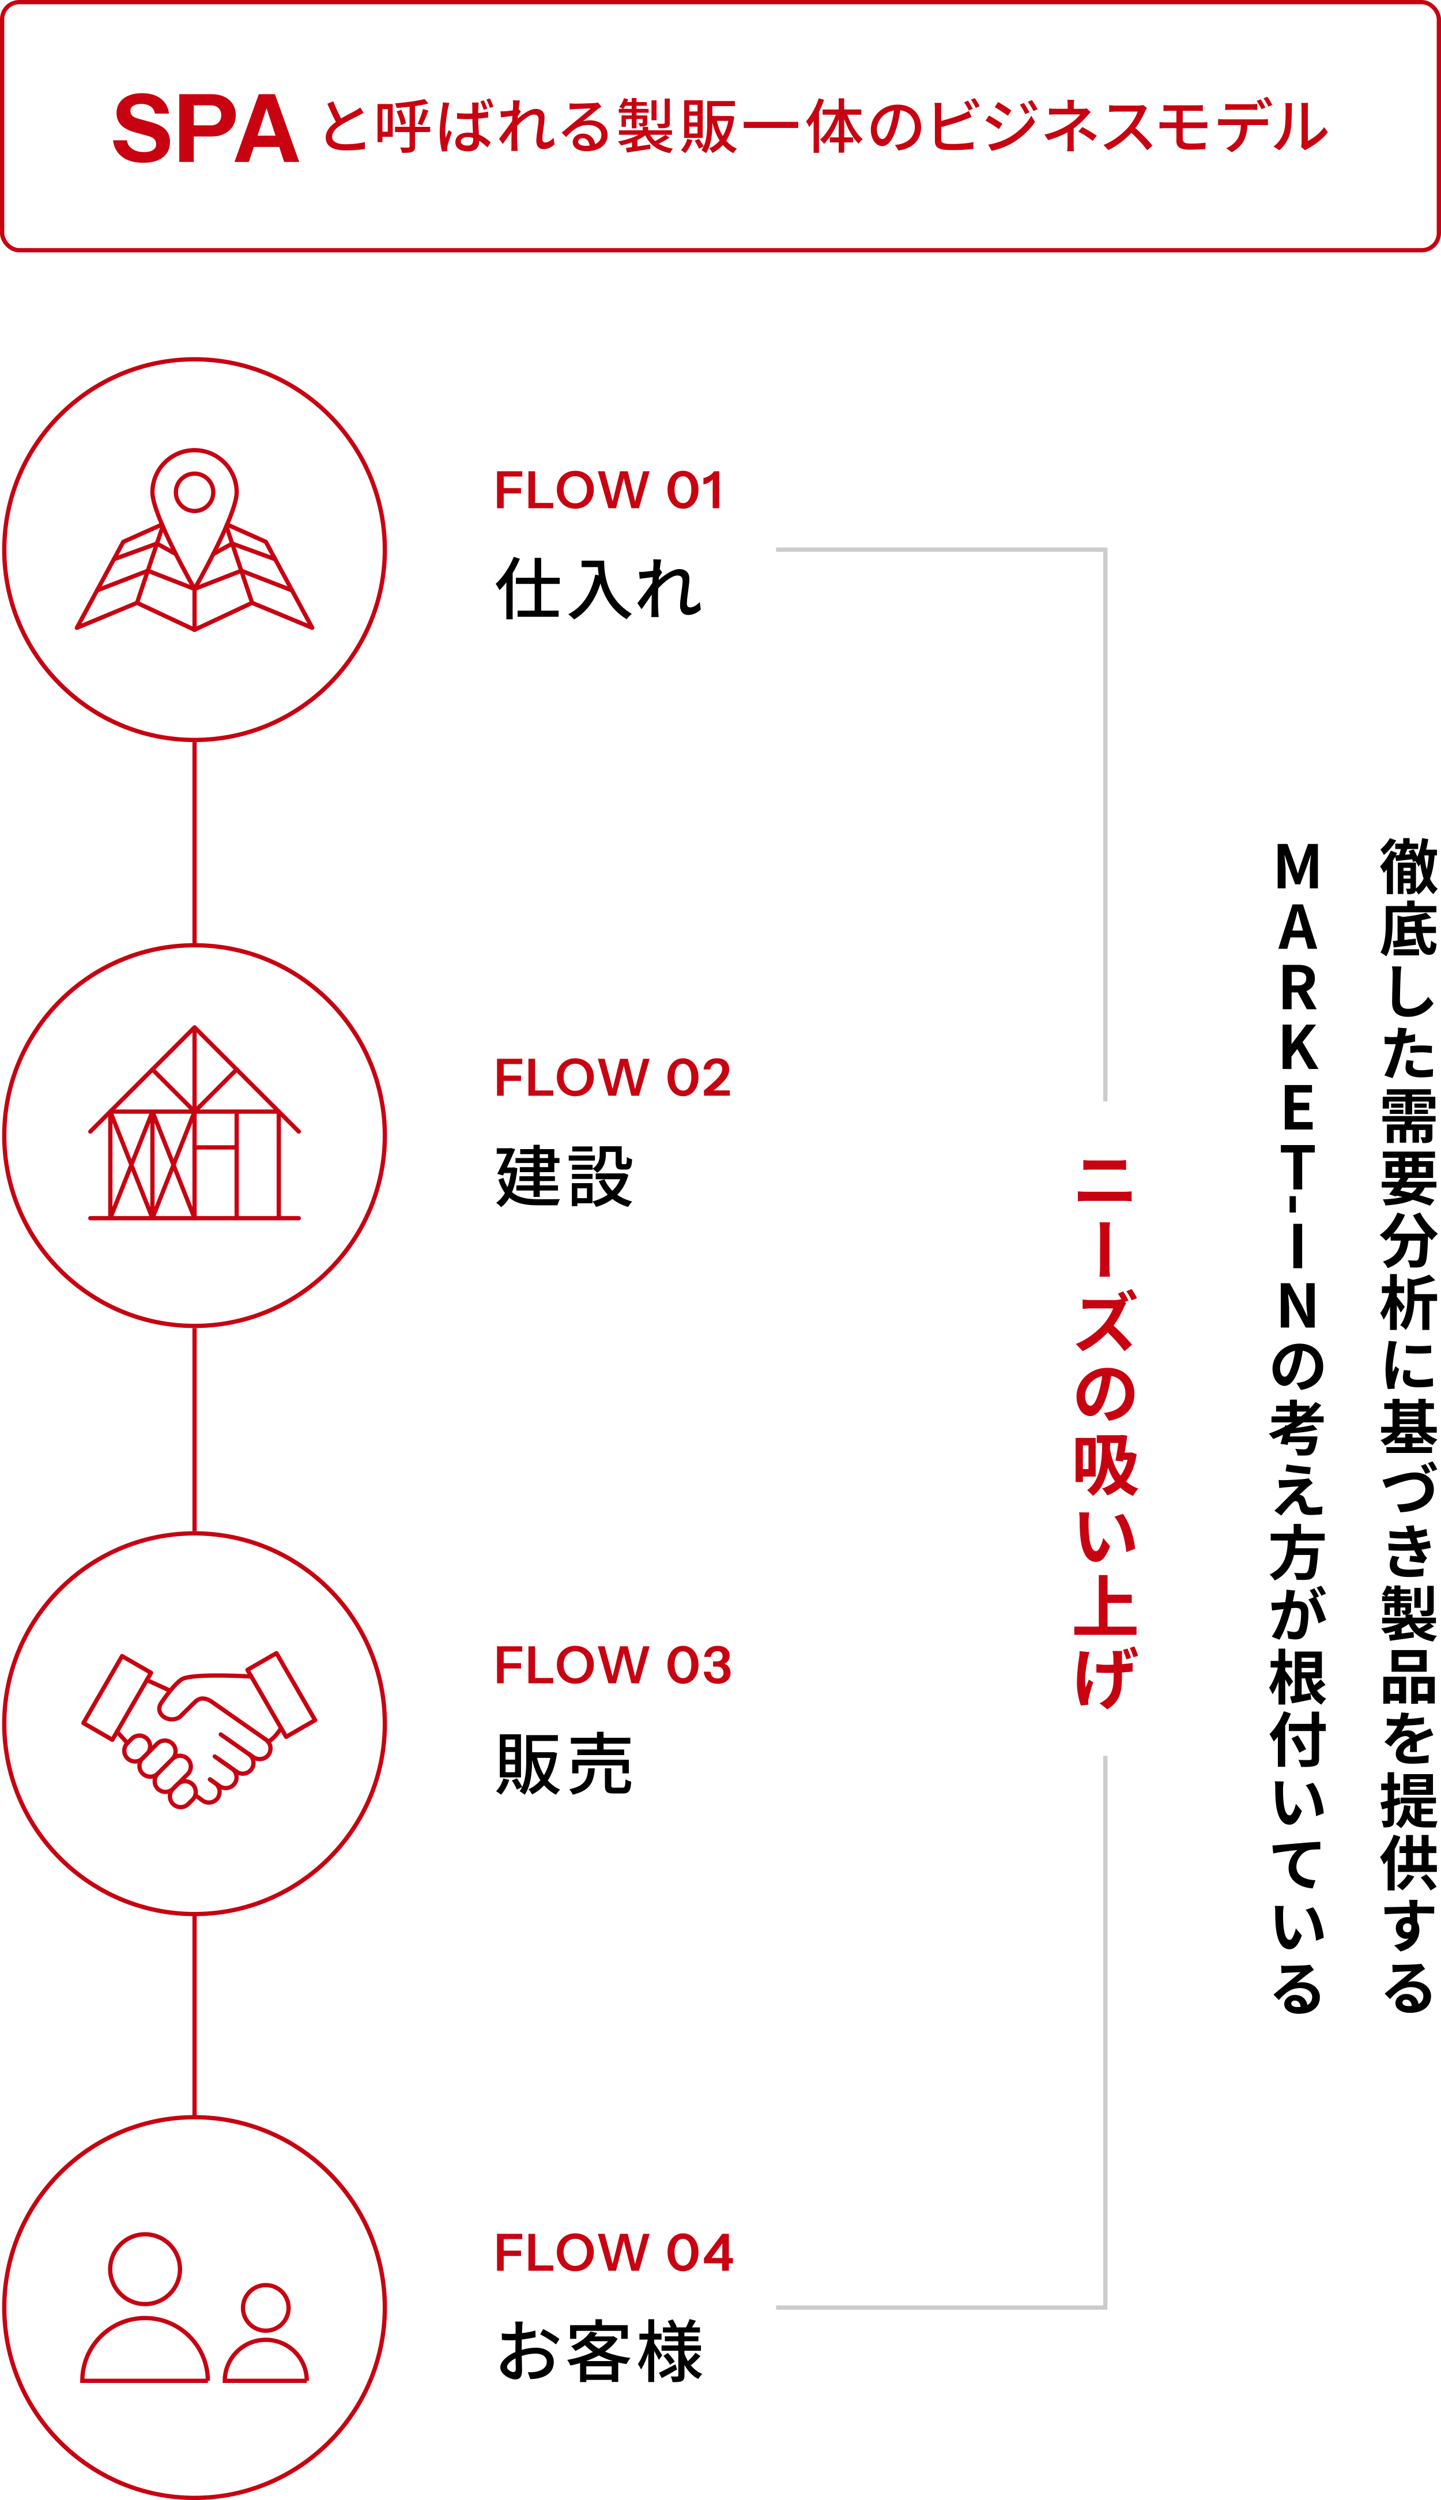 <svg id="_レイヤー_2" xmlns="http://www.w3.org/2000/svg" viewBox="0 0 337 584.5"><defs><style>.cls-1{fill:#000}.cls-1,.cls-2{stroke-width:0}.cls-3,.cls-4{stroke:#c80211;fill:none}.cls-3{stroke-miterlimit:10}.cls-4{stroke-linecap:round;stroke-linejoin:round}.cls-2{fill:#c80211}</style></defs><g id="layer"><rect class="cls-3" x=".5" y=".5" width="336" height="58" rx="4" ry="4"/><path class="cls-2" d="M79.78 27.69c1.23-.74 2.62-1.43 3.35-1.83.46-.27.8-.48 1.12-.74l.77 1.27c-.36.22-.76.43-1.21.66-.92.48-2.79 1.34-4.12 2.21-1.23.81-2.02 1.7-2.02 2.72 0 1.09 1.05 1.74 3.14 1.74 1.5 0 3.38-.21 4.53-.5v1.6c-1.12.2-2.69.34-4.47.34-2.7 0-4.69-.77-4.69-3.01 0-1.49.95-2.63 2.38-3.64-.64-1.18-1.35-2.76-2-4.26l1.39-.57c.56 1.51 1.25 2.94 1.84 4.03Zm12.07 4.3h-2.41v1.25h-1.15v-8.92h3.56V32Zm-2.41-6.47v5.27h1.25v-5.27h-1.25Zm11.16 5.36h-3.54v3.32c0 .74-.17 1.09-.64 1.29-.48.22-1.22.25-2.39.25-.06-.35-.25-.92-.46-1.26.84.04 1.64.03 1.86.03.25 0 .35-.08.35-.32v-3.31h-3.4v-1.23h3.4v-4.68c-1.04.11-2.06.21-3.04.27-.04-.31-.22-.8-.37-1.08 2.44-.2 5.27-.55 6.92-1.02l.88 1.05c-.88.25-1.97.46-3.11.62v4.85h3.54v1.23Zm-6.76-5.2c.52 1.01.95 2.31 1.09 3.19l-1.16.39c-.1-.87-.53-2.21-1.01-3.21l1.08-.38Zm3.83 3.27c.44-.92 1-2.4 1.25-3.46l1.27.36c-.45 1.19-1.01 2.58-1.47 3.43l-1.05-.34Zm7.13-3.8c-.25 1.13-.67 4.05-.67 5.55 0 .5.03.98.1 1.5.21-.57.5-1.26.73-1.79l.7.55c-.36 1.06-.87 2.49-1.01 3.21-.04.2-.07.48-.07.64.01.14.01.35.03.53l-1.23.08c-.28-.98-.54-2.55-.54-4.46 0-2.07.45-4.75.62-5.87.06-.35.1-.78.11-1.16l1.54.14c-.1.25-.24.83-.29 1.08Zm7.07-.33c-.02.35-.03.95-.04 1.6.83-.07 1.61-.18 2.33-.32v1.36c-.73.11-1.51.21-2.33.27.03 1.4.11 2.68.17 3.74 1.15.46 2.04 1.18 2.75 1.81l-.76 1.18c-.66-.62-1.29-1.13-1.93-1.54v.06c0 1.29-.62 2.4-2.56 2.4s-3.01-.78-3.01-2.13 1.11-2.24 2.98-2.24c.41 0 .79.03 1.13.1-.04-.98-.1-2.2-.13-3.29-.39.01-.8.03-1.19.03-.81 0-1.57-.04-2.4-.1v-1.32c.8.08 1.57.13 2.4.13.39 0 .8-.01 1.19-.03 0-.7-.01-1.3-.01-1.65 0-.24-.03-.63-.07-.9h1.58c-.06.28-.08.59-.1.87Zm-2.58 9.23c1.04 0 1.36-.52 1.36-1.42v-.38c-.42-.13-.86-.2-1.3-.2-.94 0-1.58.41-1.58 1.02s.63.97 1.53.97Zm4.66-8.66-.84.28c-.2-.62-.49-1.41-.76-1.97l.8-.24c.27.52.62 1.37.8 1.93Zm1.44-.45-.83.27c-.21-.62-.51-1.4-.8-1.93l.81-.27c.27.53.62 1.37.81 1.93Zm4.57-1.5 1.62.06c-.07.36-.18 1.11-.29 2.03h.04l.46.57c-.17.25-.43.66-.66 1.01-.01.2-.03.39-.05.6 1.11-.99 2.83-2.25 4.21-2.25s2.06.81 2.06 1.98c0 1.41-.51 3.67-.51 5.11 0 .42.21.76.64.76.6 0 1.3-.39 1.99-1.09l.21 1.53c-.71.69-1.57 1.12-2.61 1.12-.98 0-1.64-.67-1.64-1.92 0-1.54.52-3.74.52-5.06 0-.77-.39-1.11-1.06-1.11-1.09 0-2.71 1.32-3.92 2.63-.03.5-.04.99-.04 1.43 0 1.22-.01 2.21.07 3.49.01.25.04.66.07.95h-1.51c.03-.29.04-.7.04-.92.01-1.32.01-2.11.05-3.67-.66.97-1.48 2.17-2.07 2.98l-.87-1.22c.77-.98 2.3-3 3.05-4.13.03-.41.05-.81.08-1.22-.66.08-1.82.24-2.66.35l-.14-1.43c.35.01.64.01 1.05-.01.44-.03 1.16-.11 1.84-.21.04-.6.07-1.06.07-1.22 0-.36 0-.76-.06-1.13Zm14.33.8c.73 0 3.92-.08 4.68-.15.49-.04.74-.07.9-.13l.77 1.01c-.29.18-.59.38-.88.6-.71.53-2.44 1.99-3.43 2.8.56-.17 1.12-.24 1.68-.24 2.34 0 4.08 1.44 4.08 3.4 0 2.23-1.78 3.82-4.93 3.82-1.93 0-3.22-.85-3.22-2.13 0-1.04.92-1.98 2.31-1.98 1.74 0 2.73 1.12 2.91 2.45.97-.42 1.48-1.18 1.48-2.2 0-1.32-1.29-2.27-3.04-2.27-2.24 0-3.56 1.05-5.21 2.82L131.37 31c1.09-.9 2.84-2.37 3.67-3.05.79-.64 2.41-1.99 3.11-2.61-.74.03-3.17.14-3.89.18-.35.01-.71.04-1.04.08l-.04-1.44c.35.04.79.06 1.12.06Zm2.61 9.86c.35 0 .69-.01.99-.06-.11-1.02-.73-1.74-1.65-1.74-.59 0-1.02.38-1.02.8 0 .62.69.99 1.68.99Zm19.68-1.94c-.76.55-1.71 1.05-2.52 1.42.91.57 2.03.98 3.36 1.19-.27.22-.59.71-.73 1.04-2.86-.56-4.72-1.95-5.78-4.17-.52.39-1.15.77-1.84 1.09v1.5c.95-.14 1.99-.29 3-.45l.05 1.04c-1.96.29-4.03.62-5.52.84l-.2-1.08c.41-.04.88-.11 1.4-.18v-1.13c-.84.31-1.72.56-2.58.73-.14-.28-.46-.71-.7-.95 1.68-.27 3.5-.83 4.8-1.54h-4.57v-1.04h5.55v-.8h1.29v.8h5.56v1.04h-5.1c.29.55.69 1.04 1.15 1.46.83-.41 1.81-1.01 2.42-1.46l.94.67Zm-8.84-5.8h-3.03v-.91h.92c-.22-.15-.59-.34-.81-.43.48-.55.87-1.32 1.11-2.07l1 .25c-.08.22-.17.45-.27.67h1.08v-.95h1.12v.95h2.41v.87h-2.41v.71h2.83v.91h-2.83v.63h2.51v1.65c0 .45-.07.66-.39.8-.31.14-.74.14-1.34.14-.06-.25-.22-.57-.34-.8.41.01.73.01.85.01.13-.01.15-.04.15-.14v-.83h-1.44v2.17h-1.12v-2.17h-1.36v1.82h-1.02v-2.66h2.38v-.63Zm0-.91v-.71h-1.51c-.15.27-.31.5-.46.71h1.98Zm5.8 2.66h-1.18v-4.65h1.18v4.65Zm3.11.61c0 .62-.13.9-.56 1.08-.45.17-1.11.18-2.06.18-.07-.32-.24-.76-.41-1.06.7.03 1.37.03 1.58.01.2-.01.25-.07.25-.22v-5.67h1.19v5.69Zm5.28 4.04c-.37 1.15-.99 2.3-1.67 3.04-.24-.2-.73-.55-1.02-.71.67-.64 1.21-1.62 1.48-2.62l1.21.29Zm2.41-.51h-4.33v-8.81h4.33v8.81Zm-1.22-7.74h-1.93v1.54h1.93v-1.54Zm0 2.55h-1.93v1.57h1.93v-1.57Zm0 2.55h-1.93v1.6h1.93v-1.6Zm8.59-2.34c-.31 2.35-.95 4.2-1.88 5.62.69.8 1.53 1.44 2.52 1.88-.27.22-.66.71-.84 1.04-.97-.48-1.76-1.13-2.45-1.92-.7.78-1.53 1.4-2.45 1.86-.17-.31-.49-.83-.76-1.05.92-.41 1.75-1.02 2.45-1.85-.76-1.18-1.3-2.58-1.7-4.17v.07c0 2.16-.18 5.15-1.51 7.07-.24-.22-.76-.56-1.04-.7.2-.28.35-.57.5-.88l-1.08.53c-.18-.52-.63-1.29-1.02-1.88l1.02-.43c.42.56.87 1.29 1.08 1.78.77-1.69.84-3.8.84-5.49v-5.13h6.47v1.19h-5.27v2.31h4.12l.21-.03.77.18Zm-4.08.99c.32 1.32.78 2.52 1.41 3.53.59-.98 1.02-2.16 1.29-3.53h-2.7Zm19.05.23v1.43h-12.75v-1.43h12.75Zm6.03-5.16c-.31.95-.73 1.91-1.18 2.83v9.58h-1.25v-7.42c-.35.5-.69.95-1.04 1.37-.13-.31-.51-1.02-.73-1.32 1.21-1.32 2.3-3.36 2.97-5.39l1.22.35Zm5.45 3.49c.8 2.26 2.17 4.51 3.61 5.73-.32.24-.76.69-.99 1.04-1.32-1.3-2.52-3.49-3.35-5.77v4.3h2.07v1.18h-2.07v2.4h-1.28v-2.4h-2.09v-1.18h2.09V27.9c-.85 2.3-2.07 4.41-3.45 5.73-.2-.32-.64-.77-.92-1 1.48-1.23 2.86-3.52 3.68-5.81h-3.07v-1.23h3.75v-2.61h1.28v2.61h4.01v1.23h-3.28Zm11.97 8.38-.83-1.32c.48-.04.9-.11 1.25-.2 1.79-.41 3.39-1.72 3.39-3.98 0-2.03-1.23-3.64-3.39-3.91-.2 1.26-.43 2.62-.84 3.94-.84 2.86-2 4.44-3.39 4.44s-2.66-1.54-2.66-3.88c0-3.14 2.75-5.83 6.26-5.83s5.49 2.35 5.49 5.28-1.88 4.96-5.28 5.45Zm-3.77-2.69c.63 0 1.29-.91 1.93-3.07.35-1.11.6-2.38.77-3.61-2.52.41-3.99 2.59-3.99 4.33 0 1.61.69 2.35 1.29 2.35Zm13.75-7.18v2.93c1.65-.41 3.75-1.06 5.11-1.64.46-.18.9-.39 1.36-.69l.62 1.42c-.46.18-1.02.43-1.47.6-1.5.6-3.85 1.3-5.62 1.77v2.86c0 .67.29.84.95.98.42.07 1.08.1 1.75.1 1.47 0 3.67-.15 4.83-.46v1.61c-1.28.18-3.38.28-4.92.28-.87 0-1.71-.04-2.3-.14-1.13-.21-1.78-.77-1.78-1.95v-7.66c0-.34-.03-.91-.1-1.29h1.64c-.04.38-.08.88-.08 1.29Zm7.39.12-.91.39c-.28-.56-.74-1.4-1.12-1.93l.91-.38c.35.5.84 1.37 1.12 1.92Zm1.61-.61-.91.39c-.29-.6-.74-1.4-1.13-1.92l.9-.38c.36.52.9 1.39 1.15 1.91Zm5.31 4.09-.81 1.25c-.73-.53-2.23-1.48-3.11-1.96l.78-1.21c.88.48 2.48 1.46 3.14 1.92Zm1.41 3.3c2.34-1.33 4.24-3.21 5.37-5.2l.85 1.48c-1.26 1.91-3.21 3.7-5.48 5.03-1.41.81-3.38 1.48-4.65 1.72l-.83-1.44c1.55-.27 3.26-.78 4.73-1.6Zm.71-6.39-.84 1.21c-.71-.52-2.21-1.5-3.07-1.99l.8-1.22c.87.49 2.44 1.53 3.11 2Zm4.2.42-.98.42c-.36-.8-.77-1.53-1.26-2.2l.95-.41c.38.55.97 1.53 1.29 2.19Zm1.92-.73-.98.43c-.39-.8-.83-1.5-1.32-2.16l.96-.41c.39.52.98 1.48 1.33 2.13Zm8.46-.92v.83h2.04c.37 0 .73-.04.99-.11l.93.88c-.29.31-.66.7-.91.98-.71.83-1.85 1.96-3.08 2.84v3.67c0 .52.04 1.22.07 1.65h-1.6c.06-.41.1-1.13.1-1.65v-2.76c-1.3.71-2.81 1.33-4.54 1.83l-.85-1.3c2.68-.62 4.46-1.56 5.7-2.37 1.18-.76 2.19-1.72 2.63-2.35h-5.49c-.5 0-1.33.03-1.77.06v-1.46c.48.06 1.26.08 1.74.08h2.61v-.83c0-.42-.03-.94-.08-1.26h1.6c-.04.32-.08.85-.08 1.26Zm1.07 6.14.91-1.05c1.3.7 2.04 1.12 3.38 2.02l-.93 1.22c-1.22-.92-2.1-1.5-3.36-2.19Zm15.63-4.79c-.49 1.15-1.32 2.73-2.3 3.99 1.44 1.23 3.14 3.04 4.01 4.1l-1.23 1.09c-.93-1.26-2.33-2.8-3.71-4.09-1.5 1.6-3.39 3.1-5.39 4.03l-1.13-1.19c2.27-.87 4.37-2.55 5.76-4.1.95-1.06 1.89-2.61 2.23-3.7h-5.14c-.55 0-1.3.07-1.53.08v-1.58c.28.04 1.09.1 1.53.1h5.2c.52 0 .98-.06 1.22-.14l.91.67c-.1.14-.31.49-.41.73Zm5.57-1.34h6.7c.46 0 .88-.01 1.21-.06v1.4c-.35-.01-.7-.04-1.21-.04h-3.49v2.7h4.51c.29 0 .91-.03 1.25-.06v1.43c-.35-.03-.91-.03-1.22-.03h-4.54v2.51c0 .74.49 1.09 1.71 1.09 1.29 0 2.48-.06 3.64-.2l-.08 1.5c-1.02.07-2.46.13-3.79.13-2.31 0-2.96-.81-2.96-2.07v-2.96h-2.54c-.38 0-1.01.03-1.41.06v-1.47c.39.04 1.01.07 1.41.07h2.54v-2.7h-1.72c-.49 0-.91.01-1.3.04v-1.4c.39.03.81.06 1.3.06Zm12.77 3.28h9.18c.29 0 .81-.01 1.18-.07v1.44c-.34-.01-.81-.03-1.18-.03h-3.62c-.05 1.48-.34 2.72-.87 3.73-.51.95-1.57 1.99-2.79 2.62l-1.29-.95c1.04-.42 2.04-1.23 2.59-2.09.6-.94.79-2.04.84-3.31h-4.05c-.42 0-.88.01-1.28.04v-1.46c.39.04.84.07 1.28.07Zm1.74-3.53h4.73c.44 0 .97-.03 1.4-.08v1.44c-.45-.03-.95-.06-1.4-.06h-4.72c-.47 0-.99.03-1.37.06v-1.44c.42.06.9.08 1.36.08Zm8.04.77-.92.39c-.28-.56-.73-1.4-1.11-1.93l.9-.38c.35.5.86 1.37 1.13 1.92Zm1.61-.62-.91.41c-.29-.6-.76-1.4-1.15-1.93l.9-.38c.38.53.91 1.4 1.16 1.91Zm2.71 6.31c.41-1.25.41-3.98.41-5.59 0-.48-.03-.81-.11-1.13h1.62c-.01.11-.07.63-.07 1.12 0 1.6-.05 4.58-.43 5.98a7.87 7.87 0 0 1-2.49 3.92l-1.35-.9c1.22-.84 2.02-2.12 2.42-3.4Zm4.13 2.64v-8.29c0-.57-.08-1.04-.08-1.12h1.62c-.01.08-.07.55-.07 1.12v7.75c1.22-.55 2.8-1.74 3.81-3.22l.86 1.21c-1.19 1.58-3.17 3.05-4.78 3.87-.25.14-.42.27-.53.35l-.93-.77c.06-.24.1-.56.1-.88ZM33.53 38.06c-2.05 0-3.7-.46-4.93-1.38s-1.95-2.21-2.16-3.88h3.26c.1.85.51 1.52 1.23 2.01s1.63.74 2.75.74c.91 0 1.61-.16 2.1-.48.49-.32.74-.75.74-1.3 0-.51-.15-.93-.44-1.24-.29-.32-.8-.57-1.52-.76l-2.95-.81c-1.51-.42-2.62-1.01-3.31-1.75-.7-.74-1.04-1.67-1.04-2.78 0-.95.25-1.78.74-2.47.49-.7 1.19-1.23 2.08-1.61.89-.37 1.94-.56 3.14-.56 1.85 0 3.32.44 4.42 1.31 1.1.87 1.72 2.03 1.87 3.47h-3.26c-.15-.78-.5-1.35-1.07-1.72-.57-.37-1.29-.55-2.17-.55-.76 0-1.37.15-1.83.44s-.68.69-.68 1.19c0 .38.12.73.37 1.04.25.32.77.58 1.56.8l2.95.81c1.55.43 2.67 1.01 3.35 1.75.68.74 1.02 1.68 1.02 2.8 0 1.58-.55 2.8-1.65 3.65s-2.63 1.28-4.6 1.28Zm8.4-.2V22.02h7.53c1.17 0 2.18.21 3.03.62.84.41 1.49.98 1.96 1.72s.69 1.59.69 2.57-.23 1.85-.71 2.6c-.47.75-1.12 1.33-1.97 1.75s-1.84.63-3 .63h-4.84v-2.6h4.66c.78 0 1.38-.22 1.81-.65.43-.43.65-1 .65-1.71s-.22-1.27-.65-1.69c-.43-.42-1.04-.64-1.81-.64h-3.96v13.24h-3.39Zm12.91 0 5.68-15.84h2.9l-5.21 15.84h-3.37Zm2.99-6.14h8.89v2.64h-8.89v-2.64Zm8.62 6.14-5.19-15.84h3.04l5.68 15.84h-3.52Z"/><path class="cls-1" d="M121.57 130.65c-.48 1.14-1.04 2.29-1.68 3.34v10.8h-1.47v-8.63c-.51.69-1.07 1.3-1.62 1.83-.14-.34-.59-1.12-.88-1.49 1.68-1.5 3.27-3.89 4.23-6.32l1.42.46Zm4.99 5.87v6.24h4.08v1.44h-9.59v-1.44h3.99v-6.24h-4.39v-1.44h4.39v-4.66h1.52v4.66h4.34v1.44h-4.34Zm14.73-5.44c0 2.9.37 8.84 6.47 12.44-.34.26-.94.9-1.2 1.26-3.63-2.19-5.35-5.46-6.13-8.4-1.18 3.86-3.19 6.66-6.15 8.44-.29-.3-.98-.93-1.38-1.2 3.44-1.78 5.38-4.93 6.31-9.27l.82.14c-.11-.67-.18-1.33-.21-1.9h-3.81v-1.5h5.28Zm11.47-.32 1.86.06c-.08.42-.21 1.26-.34 2.32l.05-.02.53.67c-.19.29-.5.75-.75 1.15-.02.22-.03.45-.06.69 1.26-1.14 3.23-2.58 4.82-2.58s2.35.93 2.35 2.26c0 1.62-.58 4.19-.58 5.84 0 .48.24.86.74.86.69 0 1.49-.45 2.27-1.25l.24 1.74c-.82.79-1.79 1.28-2.98 1.28-1.12 0-1.87-.77-1.87-2.19 0-1.76.59-4.27.59-5.78 0-.88-.45-1.26-1.22-1.26-1.25 0-3.09 1.5-4.48 3.01-.03.58-.05 1.14-.05 1.63 0 1.39-.02 2.53.08 3.99.02.29.05.75.08 1.09h-1.73c.03-.34.05-.8.05-1.06.02-1.5.02-2.42.06-4.19-.75 1.1-1.7 2.48-2.37 3.41l-.99-1.39c.88-1.12 2.62-3.43 3.49-4.72.03-.46.06-.93.1-1.39-.75.1-2.08.27-3.04.4l-.16-1.63c.4.02.74.02 1.2-.02.5-.03 1.33-.13 2.1-.24.05-.69.08-1.22.08-1.39 0-.42 0-.86-.06-1.3Z"/><path class="cls-2" d="M116.24 118.82v-8.64h1.56v8.64h-1.56Zm.75-7.4v-1.24h5.15v1.24h-5.15Zm0 3.93v-1.24h4.86v1.24h-4.86Zm6.59 3.47v-8.64h1.56v8.64h-1.56Zm.75 0v-1.24h5.06v1.24h-5.06Zm10.22.12c-.62 0-1.2-.11-1.73-.32-.53-.22-.99-.52-1.37-.92s-.69-.87-.9-1.42c-.21-.55-.32-1.15-.32-1.81 0-.87.18-1.64.55-2.3s.88-1.18 1.53-1.55c.65-.37 1.39-.56 2.23-.56s1.6.19 2.25.56 1.16.89 1.53 1.55c.37.67.55 1.43.55 2.3 0 .66-.11 1.26-.32 1.8-.21.54-.51 1.02-.9 1.42-.39.4-.85.71-1.37.92s-1.1.32-1.73.32Zm-.02-1.27c.54 0 1.02-.14 1.43-.41.41-.27.73-.65.96-1.13.23-.48.35-1.04.35-1.67s-.11-1.17-.34-1.64-.55-.83-.96-1.09-.89-.39-1.45-.39-1.02.13-1.43.39-.73.62-.95 1.09c-.22.46-.34 1.01-.34 1.64s.11 1.2.34 1.68c.23.48.55.86.96 1.13.41.27.89.41 1.42.41Zm7.77 1.15-2.48-8.64h1.58l2.11 7.93h-.46l1.96-7.93h1.8l1.93 7.93h-.44l2.11-7.93h1.51l-2.48 8.64h-1.78l-1.97-7.75h.37l-1.99 7.75h-1.78Zm17.42.12c-.7 0-1.33-.19-1.87-.57s-.97-.91-1.28-1.58c-.31-.68-.46-1.45-.46-2.32s.15-1.64.46-2.3.73-1.18 1.28-1.55 1.17-.56 1.88-.56 1.34.19 1.88.56.97.89 1.28 1.55c.31.66.46 1.43.46 2.3s-.15 1.66-.46 2.33c-.31.67-.73 1.2-1.28 1.58s-1.17.57-1.88.57Zm0-1.31c.44 0 .8-.14 1.09-.42.29-.28.51-.66.65-1.14.15-.48.22-1.02.22-1.62s-.07-1.13-.22-1.6-.36-.83-.65-1.09c-.29-.26-.66-.4-1.1-.4s-.79.13-1.09.4c-.29.27-.51.63-.65 1.1s-.22.99-.22 1.58.07 1.15.22 1.63c.14.48.36.86.66 1.13.3.28.66.41 1.08.41Zm6.96 1.19v-7.26l.23.14c-.11.24-.29.47-.53.68-.24.21-.52.39-.84.55-.32.15-.66.26-1.03.32v-1.5c.32-.05.64-.15.97-.31s.62-.35.89-.57c.26-.22.45-.45.56-.69h1.27v8.64h-1.52Z"/><path class="cls-1" d="M120.99 273.13c-.21 2.27-.62 4.13-1.25 5.6 1.54 1.34 3.63 1.63 6.13 1.65.78 0 4.13 0 5.09-.03-.22.34-.48 1.01-.58 1.44h-4.55c-2.8 0-5.04-.35-6.72-1.78-.54.94-1.18 1.68-1.94 2.22-.24-.29-.8-.82-1.14-1.02.82-.56 1.5-1.31 2.05-2.3-.59-.8-1.11-1.82-1.51-3.11l1.17-.42c.26.85.58 1.55.96 2.15.34-.94.59-2.03.75-3.27h-1.54l-.27.56-1.34-.37c.75-1.44 1.62-3.3 2.24-4.69h-2.37v-1.3h3.06l.22-.06 1.02.27c-.5 1.23-1.22 2.8-1.92 4.29h1.3l.24-.05.88.21Zm3.78-1.22h-4.21v-1.17h4.21v-.91h-3.11v-1.17h3.11v-1.02h1.46v1.02h3.41v2.08h1.2v1.17h-1.2v2.13h-3.41v.96h3.55v1.12h-3.55v1.02h4.26v1.2h-4.26v1.5h-1.46v-1.5h-4v-1.2h4v-1.02h-3.3V275h3.3v-.96h-3.2v-1.17h3.2v-.96Zm1.45-1.16h1.95v-.91h-1.95v.91Zm1.96 1.16h-1.95v.96h1.95v-.96Zm10.95-.57h-6.12v-1.18h6.12v1.18Zm-.57 9.99h-3.54v.67h-1.28v-5.38h4.82v4.71Zm.01-8.09c1.46-.98 1.68-2.24 1.68-3.35v-1.9h5.14v3.76c0 .37.03.43.26.43h.62c.24 0 .3-.21.34-1.68.29.24.85.46 1.22.54-.1 1.91-.46 2.4-1.39 2.4h-1.02c-1.1 0-1.44-.37-1.44-1.68v-2.45h-2.3v.59c0 1.44-.34 3.18-2.02 4.31-.21-.26-.75-.75-1.07-.94v.21h-4.8v-1.15h4.8v.91Zm-4.8 1.22h4.8v1.17h-4.8v-1.17Zm4.76-5.25h-4.69v-1.17h4.69v1.17Zm-3.51 8.61v2.3h2.24v-2.3h-2.24Zm11.93-3.15c-.53 1.95-1.42 3.49-2.59 4.67 1.01.7 2.18 1.23 3.5 1.57-.32.29-.75.9-.96 1.28-1.39-.42-2.63-1.04-3.67-1.87-1.14.85-2.43 1.46-3.86 1.87-.14-.37-.51-.99-.8-1.31 1.3-.32 2.5-.85 3.55-1.57a11.31 11.31 0 0 1-2.08-3.17l1.33-.42a8.45 8.45 0 0 0 1.84 2.67c.78-.75 1.41-1.65 1.84-2.69h-5.73v-1.36h6.39l.27-.05.96.37Z"/><path class="cls-2" d="M116.24 256.18v-8.64h1.56v8.64h-1.56Zm.75-7.4v-1.24h5.15v1.24h-5.15Zm0 3.93v-1.24h4.86v1.24h-4.86Zm6.59 3.47v-8.64h1.56v8.64h-1.56Zm.75 0v-1.24h5.06v1.24h-5.06Zm10.22.12c-.62 0-1.2-.11-1.73-.32-.53-.22-.99-.52-1.37-.92s-.69-.87-.9-1.42c-.21-.55-.32-1.15-.32-1.81 0-.87.18-1.64.55-2.3s.88-1.18 1.53-1.55c.65-.37 1.39-.56 2.23-.56s1.6.19 2.25.56 1.16.89 1.53 1.55c.37.67.55 1.43.55 2.3 0 .66-.11 1.26-.32 1.8-.21.54-.51 1.02-.9 1.42-.39.4-.85.71-1.37.92s-1.1.32-1.73.32Zm-.02-1.27c.54 0 1.02-.14 1.43-.41.41-.27.73-.65.96-1.13.23-.48.35-1.04.35-1.67s-.11-1.17-.34-1.64-.55-.83-.96-1.09-.89-.39-1.45-.39-1.02.13-1.43.39-.73.62-.95 1.09c-.22.46-.34 1.01-.34 1.64s.11 1.2.34 1.68c.23.48.55.86.96 1.13.41.27.89.41 1.42.41Zm7.77 1.15-2.48-8.64h1.58l2.11 7.93h-.46l1.96-7.93h1.8l1.93 7.93h-.44l2.11-7.93h1.51l-2.48 8.64h-1.78l-1.97-7.75h.37l-1.99 7.75h-1.78Zm17.42.12c-.7 0-1.33-.19-1.87-.57s-.97-.91-1.28-1.58c-.31-.68-.46-1.45-.46-2.32s.15-1.64.46-2.3.73-1.18 1.28-1.55 1.17-.56 1.88-.56 1.34.19 1.88.56.97.89 1.28 1.55c.31.66.46 1.43.46 2.3s-.15 1.66-.46 2.33c-.31.67-.73 1.2-1.28 1.58s-1.17.57-1.88.57Zm0-1.31c.44 0 .8-.14 1.09-.42.29-.28.51-.66.65-1.14.15-.48.22-1.02.22-1.62s-.07-1.13-.22-1.6-.36-.83-.65-1.09c-.29-.26-.66-.4-1.1-.4s-.79.13-1.09.4c-.29.27-.51.63-.65 1.1s-.22.99-.22 1.58.07 1.15.22 1.63c.14.48.36.86.66 1.13.3.28.66.41 1.08.41Zm4.91 1.19v-1.24c.82-.67 1.5-1.25 2.04-1.75.55-.49.99-.93 1.31-1.3s.56-.72.7-1.04c.14-.32.21-.63.21-.93 0-.4-.11-.71-.34-.94-.22-.22-.54-.34-.94-.34s-.76.12-1.02.37c-.26.24-.42.59-.48 1.03h-1.58c.09-.81.41-1.45.97-1.92s1.29-.71 2.18-.71 1.59.23 2.09.69.76 1.1.76 1.91c0 .41-.07.8-.21 1.18s-.37.78-.7 1.19-.76.86-1.3 1.36c-.54.49-1.21 1.05-2.02 1.67l-.37-.48h4.75v1.24h-6.08Z"/><path class="cls-1" d="M119.09 416.13c-.42 1.31-1.14 2.62-1.91 3.47-.27-.22-.83-.62-1.17-.82.77-.74 1.38-1.86 1.7-2.99l1.38.34Zm2.75-.58h-4.95v-10.07h4.95v10.07Zm-1.39-8.85h-2.21v1.76h2.21v-1.76Zm0 2.91h-2.21v1.79h2.21v-1.79Zm0 2.91h-2.21v1.83h2.21v-1.83Zm9.81-2.67c-.35 2.69-1.09 4.8-2.14 6.42a7.88 7.88 0 0 0 2.88 2.14c-.3.26-.75.82-.96 1.18-1.1-.54-2.02-1.3-2.8-2.19-.8.9-1.74 1.6-2.8 2.13-.19-.35-.56-.94-.86-1.2 1.06-.46 2-1.17 2.8-2.11-.86-1.34-1.49-2.94-1.94-4.77v.08c0 2.46-.21 5.89-1.73 8.08-.27-.26-.87-.64-1.18-.8.22-.32.4-.66.58-1.01l-1.23.61c-.21-.59-.72-1.47-1.17-2.14l1.17-.5c.48.64.99 1.47 1.23 2.03.88-1.94.96-4.34.96-6.27v-5.86h7.4v1.36h-6.02v2.64h4.71l.24-.03.88.21Zm-4.66 1.14c.37 1.5.9 2.88 1.62 4.03.67-1.12 1.17-2.46 1.47-4.03h-3.09Zm13.51 2.43c-.26 3.23-1.03 5.17-5.17 6.18-.13-.38-.51-.99-.82-1.28 3.71-.77 4.24-2.26 4.45-4.9h1.54Zm.5-5.75h-6.1v-1.38h6.1v-1.41h1.54v1.41h6.26v1.38h-6.26v1.36h4.82v1.31h-10.96v-1.31h4.61v-1.36Zm5.95 6.94v-1.86h-10.28v1.86h-1.46v-3.19h13.24v3.19h-1.5Zm0 3.34c.56 0 .67-.24.72-1.97.3.24.93.46 1.34.56-.16 2.21-.56 2.77-1.92 2.77h-2.21c-1.62 0-2.02-.43-2.02-1.87v-4.02h1.49v4c0 .46.11.53.72.53h1.87Z"/><path class="cls-2" d="M116.24 393.54v-8.64h1.56v8.64h-1.56Zm.75-7.4v-1.24h5.15v1.24h-5.15Zm0 3.94v-1.24h4.86v1.24h-4.86Zm6.59 3.46v-8.64h1.56v8.64h-1.56Zm.75 0v-1.24h5.06v1.24h-5.06Zm10.22.12c-.62 0-1.2-.11-1.73-.32-.53-.22-.99-.52-1.37-.92s-.69-.87-.9-1.42c-.21-.55-.32-1.15-.32-1.81 0-.87.18-1.64.55-2.3s.88-1.18 1.53-1.55c.65-.37 1.39-.56 2.23-.56s1.6.19 2.25.56 1.16.89 1.53 1.55c.37.67.55 1.43.55 2.3 0 .66-.11 1.26-.32 1.8-.21.54-.51 1.02-.9 1.42-.39.4-.85.71-1.37.92s-1.1.32-1.73.32Zm-.02-1.27c.54 0 1.02-.14 1.43-.41.41-.27.73-.65.96-1.13.23-.48.35-1.04.35-1.67s-.11-1.17-.34-1.64-.55-.83-.96-1.09-.89-.39-1.45-.39-1.02.13-1.43.39-.73.62-.95 1.09c-.22.46-.34 1.01-.34 1.64s.11 1.2.34 1.68c.23.48.55.86.96 1.13.41.27.89.41 1.42.41Zm7.77 1.15-2.48-8.64h1.58l2.11 7.93h-.46l1.96-7.93h1.8l1.93 7.93h-.44l2.11-7.93h1.51l-2.48 8.64h-1.78l-1.97-7.75h.37l-1.99 7.75h-1.78Zm17.42.12c-.7 0-1.33-.19-1.87-.57s-.97-.91-1.28-1.58c-.31-.68-.46-1.45-.46-2.32s.15-1.64.46-2.3.73-1.18 1.28-1.55 1.17-.56 1.88-.56 1.34.19 1.88.56.97.89 1.28 1.55c.31.66.46 1.43.46 2.3s-.15 1.66-.46 2.33c-.31.67-.73 1.2-1.28 1.58s-1.17.57-1.88.57Zm0-1.31c.44 0 .8-.14 1.09-.42.29-.28.51-.66.65-1.14.15-.48.22-1.02.22-1.62s-.07-1.13-.22-1.6-.36-.83-.65-1.09c-.29-.26-.66-.4-1.1-.4s-.79.13-1.09.4c-.29.27-.51.63-.65 1.1s-.22.99-.22 1.58.07 1.15.22 1.63c.14.48.36.86.66 1.13.3.28.66.41 1.08.41Zm8.11 1.31c-.59 0-1.12-.11-1.59-.32-.47-.22-.85-.54-1.14-.96s-.46-.94-.51-1.54h1.56c.07.53.25.92.53 1.19.28.26.65.4 1.12.4.42 0 .75-.12 1.01-.35s.39-.56.39-1-.13-.78-.38-1.04-.65-.4-1.18-.4h-.88v-1.21h.84c.47 0 .82-.11 1.05-.34.23-.23.34-.52.34-.88s-.1-.65-.31-.86-.51-.32-.93-.32c-.38 0-.71.11-.99.34-.28.23-.44.57-.5 1.01h-1.58c.06-.54.23-1 .5-1.38s.63-.68 1.07-.89c.45-.21.96-.32 1.55-.32s1.08.09 1.5.28c.42.19.75.45.99.79s.35.75.35 1.22c0 .41-.09.76-.28 1.07-.18.3-.42.54-.71.71-.29.17-.6.26-.92.26l-.04-.25c.45 0 .83.1 1.15.31.32.2.57.48.74.82.17.34.26.73.26 1.16 0 .5-.13.95-.39 1.33s-.62.67-1.07.88c-.46.2-.98.31-1.56.31Z"/><path class="cls-1" d="M122.13 544.01c-.02.38-.03.9-.06 1.47 1.12-.13 2.27-.35 3.15-.61l.03 1.57c-.93.21-2.11.4-3.22.53-.02.64-.03 1.28-.03 1.86v.56c1.17-.34 2.35-.51 3.33-.51 2.38 0 4.18 1.28 4.18 3.33 0 1.9-1.1 3.23-3.46 3.79-.72.16-1.44.21-2.03.24l-.58-1.63c.64.02 1.33.02 1.92-.11 1.35-.26 2.51-.96 2.51-2.31 0-1.23-1.1-1.92-2.56-1.92-1.12 0-2.23.19-3.28.53.02 1.33.06 2.67.06 3.31 0 1.7-.62 2.19-1.57 2.19-1.39 0-3.52-1.28-3.52-2.82 0-1.36 1.65-2.79 3.54-3.6v-.99c0-.56 0-1.17.02-1.78-.4.03-.75.05-1.06.05-.98 0-1.58-.03-2.11-.08l-.05-1.54c.91.11 1.54.13 2.13.13.34 0 .7-.02 1.1-.05 0-.72.02-1.3.02-1.58 0-.34-.05-.98-.1-1.26h1.76c-.05.3-.1.85-.13 1.23Zm-2.05 10.58c.32 0 .54-.21.54-.74s-.03-1.44-.05-2.48c-1.17.58-2 1.39-2 2.03s.96 1.18 1.5 1.18Zm10.74-7.75-.79 1.28c-.77-.7-2.69-1.84-3.7-2.37l.71-1.22c1.18.59 2.98 1.68 3.78 2.3Zm13.63-.06c-.72 1.17-1.74 2.18-2.96 3.03 1.74.72 3.79 1.22 5.97 1.46-.34.35-.74 1.01-.96 1.44-.66-.1-1.3-.22-1.92-.37v4.55h-1.52v-.48h-5.94v.51h-1.46v-4.43c-.75.22-1.52.4-2.27.56-.14-.38-.46-.99-.74-1.31 2.07-.35 4.18-.98 6-1.86-.67-.46-1.3-.98-1.84-1.57-.66.5-1.41.94-2.26 1.34-.21-.35-.66-.86-.99-1.1 2.21-.91 3.73-2.22 4.53-3.44l1.57.32c-.19.27-.4.54-.62.82h4.16l.27-.06.98.61Zm-9.67.03h-1.46v-3.2h5.94v-1.38h1.52v1.38h6.02v3.2h-1.52v-1.86h-10.5v1.86Zm8.56 5.2c-1.19-.35-2.29-.78-3.3-1.31-.93.51-1.94.94-2.96 1.31h6.26Zm-.29 3.14v-1.91h-5.94v1.91h5.94Zm-5.18-7.7c.59.62 1.33 1.18 2.19 1.66.85-.53 1.58-1.1 2.16-1.74h-4.26l-.1.08Zm16.21 4.29c-.21-.5-.67-1.36-1.09-2.11v7.28h-1.38v-6.77c-.48 1.52-1.07 2.93-1.71 3.84-.14-.4-.5-.96-.7-1.28.94-1.31 1.86-3.68 2.29-5.71h-1.95v-1.38h2.08v-3.38H153v3.38h1.71v1.38H153v.88c.43.58 1.62 2.37 1.87 2.79l-.78 1.09Zm4.26 2.24c-1.2.7-2.51 1.44-3.57 2.02l-.67-1.25c.99-.45 2.43-1.22 3.86-1.98l.38 1.22Zm3.06-1.2c.74.99 1.7 1.78 2.83 2.24-.29.27-.74.83-.93 1.2-1.36-.7-2.43-1.87-3.23-3.31v2.45c0 .72-.14 1.1-.61 1.34-.46.22-1.18.24-2.18.24-.05-.37-.22-.98-.4-1.34.62.03 1.28.03 1.49.02.19 0 .26-.06.26-.26v-5.75h-3.92v-1.25h3.92v-.99h-3.14v-1.14h3.14v-.9h-3.59v-1.2h1.84c-.18-.46-.46-1.02-.72-1.47l1.17-.4c.38.56.77 1.31.93 1.81l-.18.06h2.35c.29-.54.66-1.38.83-1.94l1.49.4c-.32.54-.64 1.09-.93 1.54h1.87v1.2h-3.63v.9h3.27v1.14h-3.27v.99h3.87v1.25h-3.87v.67c.22.61.5 1.2.82 1.75.61-.56 1.34-1.36 1.78-1.97l1.14.8c-.67.77-1.52 1.57-2.16 2.1l-.24-.18Zm-5.22-2.65c.59.61 1.3 1.44 1.62 2l-1.09.75c-.3-.56-.98-1.44-1.55-2.08l1.02-.67Z"/><path class="cls-2" d="M116.24 530.9v-8.64h1.56v8.64h-1.56Zm.75-7.4v-1.24h5.15v1.24h-5.15Zm0 3.94v-1.24h4.86v1.24h-4.86Zm6.59 3.46v-8.64h1.56v8.64h-1.56Zm.75 0v-1.24h5.06v1.24h-5.06Zm10.22.12c-.62 0-1.2-.11-1.73-.32-.53-.22-.99-.52-1.37-.92s-.69-.87-.9-1.42c-.21-.55-.32-1.15-.32-1.81 0-.87.18-1.64.55-2.3s.88-1.18 1.53-1.55c.65-.37 1.39-.56 2.23-.56s1.6.19 2.25.56 1.16.89 1.53 1.55c.37.67.55 1.43.55 2.3 0 .66-.11 1.26-.32 1.8-.21.54-.51 1.02-.9 1.42-.39.4-.85.71-1.37.92s-1.1.32-1.73.32Zm-.02-1.27c.54 0 1.02-.14 1.43-.41.41-.27.73-.65.96-1.13.23-.48.35-1.04.35-1.67s-.11-1.17-.34-1.64-.55-.83-.96-1.09-.89-.39-1.45-.39-1.02.13-1.43.39-.73.62-.95 1.09c-.22.46-.34 1.01-.34 1.64s.11 1.2.34 1.68c.23.48.55.86.96 1.13.41.27.89.41 1.42.41Zm7.77 1.15-2.48-8.64h1.58l2.11 7.93h-.46l1.96-7.93h1.8l1.93 7.93h-.44l2.11-7.93h1.51l-2.48 8.64h-1.78l-1.97-7.75h.37l-1.99 7.75h-1.78Zm17.42.12c-.7 0-1.33-.19-1.87-.57s-.97-.91-1.28-1.58c-.31-.68-.46-1.45-.46-2.32s.15-1.64.46-2.3.73-1.18 1.28-1.55 1.17-.56 1.88-.56 1.34.19 1.88.56.97.89 1.28 1.55c.31.66.46 1.43.46 2.3s-.15 1.66-.46 2.33c-.31.67-.73 1.2-1.28 1.58s-1.17.57-1.88.57Zm0-1.3c.44 0 .8-.14 1.09-.42.29-.28.51-.66.65-1.14.15-.48.22-1.02.22-1.62s-.07-1.13-.22-1.6-.36-.83-.65-1.09c-.29-.26-.66-.4-1.1-.4s-.79.13-1.09.4c-.29.27-.51.63-.65 1.1s-.22.99-.22 1.58.07 1.15.22 1.63c.14.48.36.86.66 1.13.3.28.66.41 1.08.41Zm9.14 1.18v-2.28l.07-.24v-4.93l.6.26-3.55 4.76-.68-.56h6.1v1.24h-6.77v-1.19l4.28-5.7h1.55v8.64h-1.6Z"/><path class="cls-3" d="M45.5 173.5V221m0 226.5V495m0-184.5V358"/><path class="cls-1" d="M335.51 199.99c-.18 2.12-.5 3.92-1.09 5.45.48.99 1.06 1.82 1.83 2.37-.32.27-.8.84-1.02 1.25-.64-.53-1.18-1.22-1.6-2.02-.5.8-1.12 1.5-1.89 2.09-.11-.22-.39-.6-.64-.9-.06.27-.18.46-.42.6-.38.21-.85.24-1.54.24-.04-.38-.2-.94-.35-1.3.38.01.77.01.88.01.14-.01.18-.06.18-.18v-1.11h-1.62v2.52h-1.32v-7.33h4.24v6.04c.77-.63 1.36-1.4 1.79-2.31-.34-1.02-.59-2.17-.78-3.4-.13.22-.27.42-.42.62-.13-.31-.46-.95-.73-1.3l-.57.21c-.03-.2-.1-.41-.17-.64-1.34.15-2.69.29-3.77.41l-.21-1.04c-.17.31-.34.62-.52.92v7.86h-1.44v-5.77c-.24.29-.48.57-.7.81-.17-.35-.62-1.18-.88-1.53.92-.92 1.92-2.33 2.51-3.67l1.46.52c-.08.2-.18.38-.28.57l.77-.06c.14-.45.28-.95.39-1.42h-1.29v-1.26h1.85v-1.29h1.5v1.29h2v1.26h-2.55c-.17.43-.34.9-.52 1.32l1.22-.1c-.13-.27-.25-.52-.39-.74l1.15-.41c.35.52.67 1.16.88 1.74.57-1.21.92-2.76 1.13-4.36l1.44.24c-.14.84-.29 1.67-.5 2.46h2.54v1.33h-.55Zm-8.98-3.5c-.71 1.22-1.85 2.55-2.89 3.4-.17-.34-.56-.98-.81-1.27.83-.69 1.77-1.79 2.2-2.66l1.5.53Zm1.7 6.41v.71h1.62v-.71h-1.62Zm1.62 2.52v-.74h-1.62v.74h1.62Zm3.25-5.4c.13 1.13.31 2.24.57 3.25.22-.98.38-2.07.46-3.28h-1.04v.03Zm-7.42 13.28v2.45c0 2.26-.21 5.7-1.48 7.86-.28-.28-.98-.74-1.36-.91 1.16-1.99 1.25-4.9 1.25-6.95v-3.92h4.99v-1.3h1.74v1.3h5.1v1.47h-10.23Zm7.03 4.82c.31 2.09.88 3.54 1.55 3.54.25 0 .36-.56.41-1.76.34.32.9.63 1.29.76-.2 2.1-.7 2.59-1.81 2.58-1.67 0-2.62-2.16-3.05-5.11h-2.66v1.61c.85-.08 1.76-.18 2.66-.28l.04 1.43c-1.82.22-3.77.45-5.21.62l-.17-1.5c.32-.03.69-.06 1.08-.1v-5.87l1.25.34c1.98-.21 4.1-.57 5.42-.99l1.23 1.21c-.67.2-1.46.38-2.28.53.01.53.04 1.05.08 1.55h3.28v1.46h-3.11Zm-6.79 3.81h5.94v1.43h-5.94v-1.43Zm5.01-5.26c-.04-.42-.07-.85-.08-1.3-.81.11-1.62.21-2.41.28v1.02h2.49Zm-3.36 11.11c-.07 1.49-.17 4.54-.17 6.23 0 1.39.81 1.85 1.88 1.85 2.27 0 3.7-1.3 4.71-2.8l1.25 1.53c-.88 1.3-2.83 3.14-5.97 3.14-2.25 0-3.7-.98-3.7-3.33 0-1.83.13-5.45.13-6.61 0-.66-.06-1.32-.17-1.86l2.21.03c-.08.57-.15 1.27-.17 1.83Zm1.18 13.91c-.03.15-.07.34-.11.52.77-.11 1.54-.25 2.3-.43v1.72c-.83.2-1.75.35-2.68.46-.13.59-.28 1.19-.42 1.75-.49 1.92-1.42 4.73-2.17 6.36l-1.92-.64c.81-1.39 1.86-4.26 2.38-6.19.1-.36.2-.74.28-1.13-.32.01-.62.03-.9.03-.66 0-1.19-.03-1.67-.06l-.04-1.72c.7.08 1.16.11 1.72.11.41 0 .81-.01 1.23-.04.06-.31.1-.57.13-.8.07-.5.08-1.06.04-1.37l2.1.15c-.1.38-.22 1.01-.28 1.29Zm1.65 7.47c0 .6.41 1.05 1.88 1.05.92 0 1.86-.1 2.86-.28l-.07 1.76c-.77.1-1.71.2-2.8.2-2.31 0-3.56-.81-3.56-2.2 0-.63.13-1.29.24-1.83l1.64.15c-.1.39-.18.84-.18 1.15Zm2.07-4.73c.78 0 1.61.04 2.42.11l-.04 1.67c-.69-.08-1.53-.18-2.37-.18-.94 0-1.78.06-2.65.15v-1.62c.77-.06 1.75-.13 2.63-.13Zm-2.22 17.79c-.08.24-.17.46-.25.67h4.99v2.86c0 .67-.11 1.04-.56 1.26-.43.22-1.01.24-1.75.24-.07-.42-.29-.98-.49-1.36.42.01.85.01.99.01.15 0 .2-.04.2-.17v-1.54h-1.53v2.97h-1.51v-2.97h-1.48v2.97h-1.5v-2.97h-1.43v3.04h-1.57v-4.34h4.05c.06-.22.11-.45.15-.67h-5.25v-1.29h12.42v1.29h-5.48Zm-5.41-3.04h-1.47v-2.76h5.31v-.5h-4.36v-1.26h10.32v1.26h-4.38v.5h5.41v2.76h-1.54v-1.64h-3.87v3h-1.58v-3h-3.84v1.64Zm.18.27h3.17v.97h-3.17v-.97Zm3.17-.46h-2.86v-.98h2.86v.98Zm5.45-.98v.98h-2.87v-.98h2.87Zm-2.88 1.44h3.19v.98h-3.19v-.98Zm2.46 18.2c-.35.71-.78 1.3-1.3 1.79 1.36.38 2.58.76 3.53 1.09l-1.02 1.36c-1.07-.43-2.48-.92-4.06-1.39-1.57.77-3.64 1.13-6.36 1.34a4.75 4.75 0 0 0-.63-1.43c1.85-.07 3.36-.24 4.61-.56-.45-.11-.9-.22-1.36-.32l-.15.21-1.61-.5c.35-.45.76-.99 1.18-1.6h-2.91v-1.34h3.81c.2-.31.38-.6.56-.9h-3.47v-3.92h3.04v-.8h-3.68v-1.44h12.2v1.44h-3.8v.8h3.35v3.92h-5.73c-.18.29-.36.59-.56.9h7.07v1.34h-2.69Zm-7.64-3.54h1.47v-1.3h-1.47v1.3Zm1.89 4.23c.87.18 1.75.39 2.61.62.52-.35.94-.78 1.27-1.3h-3.42l-.46.69Zm1.15-6.85h1.58v-.8h-1.58v.8Zm1.58 2.62v-1.3h-1.58v1.3h1.58Zm1.57-1.31v1.3h1.68v-1.3h-1.68Zm.35 10.67c.88 1.78 2.63 3.81 4.16 4.99-.45.35-1.09 1.02-1.41 1.5-.29-.27-.59-.57-.9-.9v.1c-.15 4.23-.32 5.88-.81 6.47-.35.45-.73.59-1.28.66-.48.07-1.29.07-2.12.04-.03-.5-.25-1.2-.55-1.68.77.06 1.5.07 1.85.07.25 0 .41-.03.56-.2.28-.29.43-1.54.56-4.47h-2.76c-.35 2.69-1.26 5.08-4.89 6.44-.21-.48-.7-1.16-1.11-1.54 3.17-1.02 3.89-2.86 4.17-4.9h-2.37v-.98c-.36.38-.74.71-1.12 1.01-.31-.38-1.02-1.05-1.43-1.34 1.75-1.18 3.29-3.11 4.13-5.24l1.79.52c-.69 1.61-1.67 3.15-2.77 4.41h7.56a23.676 23.676 0 0 1-2.93-4.3l1.64-.66Zm-4.54 23.4c-.2-.43-.55-1.07-.91-1.67v5.74h-1.6v-5.44c-.42 1.19-.94 2.28-1.5 3.04-.15-.48-.52-1.13-.78-1.55.88-1.11 1.7-3.01 2.1-4.68h-1.72v-1.57h1.91v-2.87h1.6v2.87h1.7v1.57h-1.7v.88c.48.55 1.6 1.99 1.85 2.35l-.94 1.32Zm8.49-2.72h-1.79v6.79h-1.65v-6.79h-1.85c-.1 2.14-.53 4.87-2.03 6.78-.24-.35-.88-.9-1.29-1.08 1.57-2.06 1.72-4.88 1.72-6.95v-4.05l1.32.36c1.42-.32 2.8-.74 3.74-1.21l1.42 1.3c-1.4.6-3.19 1.04-4.85 1.33v1.93h5.27v1.57Zm-9.73 10.74c-.18.91-.67 3.67-.67 5.04 0 .25.03.66.06.87.21-.46.43-.92.63-1.39l.85.67c-.39 1.15-.84 2.65-1 3.38-.03.2-.07.5-.07.64.01.14.01.36.03.56l-1.6.11c-.27-.95-.53-2.62-.53-4.5 0-2.06.42-4.37.56-5.43.06-.38.14-.91.14-1.34l1.93.15c-.1.28-.28.98-.34 1.23Zm3.39 6.71c0 .62.53.98 1.92.98 1.22 0 2.24-.11 3.45-.36l.03 1.86c-.88.15-1.99.27-3.54.27-2.35 0-3.5-.84-3.5-2.25 0-.53.08-1.09.24-1.79l1.57.14c-.11.48-.15.8-.15 1.16Zm4.97-7.03v1.78c-1.69.14-4.17.15-5.91 0v-1.77c1.7.22 4.43.17 5.91-.01Zm-1.25 20.37a8.21 8.21 0 0 0 2.73 1.62c-.36.31-.87.88-1.11 1.29-.76-.35-1.51-.85-2.2-1.47v1.04h-2.55v.91h4.58v1.37h-10.67v-1.37h4.4v-.91h-2.48v-.87c-.69.59-1.44 1.08-2.23 1.43-.24-.39-.71-.97-1.06-1.27 1.02-.38 2.06-1.02 2.83-1.76H323v-1.36h2.66v-4.17h-1.93v-1.34h1.93v-1.05h1.67v1.05h4.38v-1.05h1.71v1.05h1.92v1.34h-1.92v4.17h2.59v1.36h-2.56Zm-.88 1.16a9.12 9.12 0 0 1-1.01-1.16h-3.95c-.28.41-.63.8-.99 1.16h2.02v-.87h1.69v.87h2.24Zm-5.24-6.69v.62h4.38v-.62h-4.38Zm0 2.38h4.38v-.62h-4.38v.62Zm0 1.79h4.38v-.63h-4.38v.63Zm-2.32 11.98c1.05-.32 3.84-1.3 5.87-1.3 2.48 0 4.44 1.42 4.44 3.96 0 3.11-2.97 5.11-7.83 5.35l-.77-1.83c3.7-.07 6.61-1.15 6.61-3.56 0-1.29-.87-2.27-2.52-2.27-2.04 0-5.27 1.37-6.71 2l-.78-1.93c.5-.1 1.21-.28 1.7-.42Zm9.47-1.41-1.09.48c-.29-.56-.71-1.39-1.09-1.92l1.11-.43c.34.5.83 1.37 1.08 1.88Zm1.65-.63-1.09.46c-.28-.57-.74-1.37-1.11-1.89l1.08-.43c.38.5.88 1.39 1.12 1.86Zm-11.44 17.33c2.03.2 3.89.21 5.41.11l-.17-.48c-.11-.31-.2-.57-.27-.81-1.3.07-2.9.04-4.64-.13l-.1-1.57c1.62.18 3.04.24 4.29.2-.13-.43-.28-.88-.43-1.36l1.85-.2c.06.49.14.98.25 1.44.94-.11 1.82-.32 2.7-.6l.22 1.58c-.76.21-1.62.39-2.54.5.07.22.14.43.21.64.07.2.15.41.24.63 1.12-.14 1.95-.38 2.62-.56l.28 1.64c-.64.15-1.39.29-2.2.42.24.43.48.85.71 1.21.18.28.36.48.62.71l-.84 1.26c-.77-.15-2.25-.32-3.26-.43l.14-1.32c.57.06 1.32.11 1.72.15-.28-.48-.53-.95-.76-1.4-1.68.11-3.89.11-5.97-.03l-.1-1.62Zm2.63 3.19c-.34.45-.6.94-.6 1.51 0 1.02.97 1.43 2.77 1.43 1.29 0 2.46-.1 3.45-.29l-.1 1.77c-.95.14-2.21.24-3.35.24-2.75 0-4.44-.81-4.48-2.77-.01-.88.28-1.55.6-2.2l1.71.32Zm8.01 16.19c-.71.48-1.57.94-2.31 1.29.84.45 1.85.76 3.04.94-.32.32-.71.92-.91 1.33-2.91-.56-4.66-1.88-5.71-4.1-.49.36-1.05.7-1.65.99v1.22c.91-.11 1.86-.24 2.8-.36l.06 1.3c-1.98.28-4.06.56-5.6.78l-.24-1.36c.41-.04.88-.1 1.39-.15v-.78c-.74.25-1.53.45-2.31.59-.2-.35-.59-.9-.88-1.21 1.54-.21 3.12-.62 4.33-1.18h-4.09v-1.32h5.45v-.71h-.56c-.07-.32-.27-.7-.41-.97.32.01.66.01.76.01.13 0 .17-.04.17-.15v-.57h-1.15v2.04h-1.41v-2.04h-1.05v1.74h-1.26v-2.75h2.31v-.49h-2.87v-1.12h.85c-.28-.17-.64-.38-.87-.49.46-.53.85-1.29 1.09-2.02l1.22.31c-.07.2-.14.38-.22.57h.8v-.9h1.41v.9h2.33v1.06h-2.33v.56h2.7v1.12h-2.7v.49h2.48v1.58c0 .53-.1.78-.46.95-.18.08-.41.13-.66.14h1.48v.73h5.46v1.32h-1.4l.94.7Zm-9.26-7.03v-.56h-1.33c-.11.2-.22.39-.35.56h1.68Zm6.18 2.7h-1.48v-4.66h1.48v4.66Zm-1.35 3.63c.27.45.6.85 1 1.21.66-.34 1.43-.8 1.99-1.21h-2.98Zm4.39-3.15c0 .71-.14 1.06-.64 1.27-.49.21-1.18.22-2.14.22-.07-.39-.29-.95-.49-1.32.63.03 1.3.03 1.5.01.21 0 .27-.06.27-.22v-5.58h1.51v5.6Zm-11.77 15.64h5.32v6.23h-1.67v-.63h-2.09v.7h-1.57v-6.3Zm1.57 1.59v2.41h2.09v-2.41h-2.09Zm8.56-2.76h-8.21v-5.07h8.21v5.07Zm-1.69-3.47h-4.9v1.89h4.9v-1.89Zm3.58 4.64v6.25h-1.68v-.64h-2.23v.7h-1.6v-6.3h5.5Zm-1.68 4v-2.41h-2.23v2.41h2.23Zm-4.38 4.5c-.07.35-.17.81-.34 1.37 1.3-.07 2.68-.18 3.87-.41v1.6c-1.32.2-3.01.31-4.48.36-.24.5-.5.99-.78 1.4.36-.18 1.09-.28 1.55-.28.83 0 1.51.36 1.82 1.05.7-.32 1.28-.56 1.85-.81.53-.24 1.02-.46 1.54-.7l.69 1.6c-.45.13-1.18.39-1.64.57-.62.24-1.4.56-2.24.94.01.77.04 1.76.06 2.4h-1.65c.04-.41.06-1.05.07-1.65-1.04.59-1.58 1.11-1.58 1.79 0 .76.66.97 1.99.97 1.18 0 2.7-.15 3.91-.39l-.06 1.78c-.9.11-2.59.24-3.89.24-2.16 0-3.74-.53-3.74-2.3s1.67-2.86 3.21-3.67c-.21-.35-.59-.48-.97-.48-.76 0-1.61.46-2.13.95-.41.42-.81.91-1.28 1.51l-1.48-1.09c1.44-1.33 2.41-2.55 3.03-3.78h-.15c-.57 0-1.58-.03-2.34-.1v-1.6c.71.11 1.72.15 2.42.15h.67c.15-.53.25-1.08.28-1.57l1.81.14Zm-3.45 21.71v3.26c0 .77-.13 1.18-.55 1.43-.42.28-1.04.34-1.93.32-.04-.41-.22-1.09-.43-1.53.52.01 1 .01 1.16 0 .17 0 .24-.06.24-.24v-2.8c-.46.13-.88.25-1.29.36l-.38-1.61c.48-.1 1.04-.25 1.67-.41v-2.48h-1.51v-1.54h1.51v-2.65h1.51v2.65h1.4v1.54h-1.4v2.07l1.26-.34.22 1.5-1.48.45Zm6.37 3.53c.32.03.63.04.98.04.48 0 2.21 0 2.82-.01-.2.34-.39 1.04-.45 1.46h-2.44c-1.83 0-3.25-.34-4.2-2.03-.35.88-.85 1.62-1.46 2.2-.27-.27-.9-.78-1.23-.99 1.16-.92 1.74-2.48 1.95-4.38l1.51.18c-.07.5-.15.98-.27 1.41.31.81.71 1.32 1.22 1.64v-3.66h-3.29v-1.34h8.28v1.34h-3.42v1.23h2.68v1.3h-2.68v1.61Zm2.72-6.14h-6.91v-4.83h6.91v4.83Zm-1.6-3.65h-3.78v.7h3.78v-.7Zm0 1.76h-3.78v.71h3.78v-.71Zm-6.03 11.7c-.36.97-.83 1.96-1.33 2.91v9.64h-1.64v-7.1c-.29.38-.59.71-.88 1.04-.15-.42-.6-1.33-.9-1.74 1.26-1.26 2.49-3.24 3.19-5.24l1.55.49Zm3.26 9.28c-.7 1.22-1.82 2.45-2.79 3.25-.31-.31-.94-.83-1.3-1.05.98-.66 1.96-1.68 2.54-2.68l1.55.48Zm5.28-2.68v1.62h-9.09v-1.62h1.88v-2.79h-1.53v-1.6h1.53v-2.62h1.62v2.62h2.03v-2.63h1.62v2.63h1.82v1.6h-1.82v2.79h1.93Zm-5.59 0h2.03v-2.79h-2.03v2.79Zm3.14 2.19c.91.88 1.88 2.07 2.38 2.89l-1.4.88c-.45-.84-1.43-2.13-2.31-3.04l1.33-.73Zm-2.14 7.13c0 .11 0 .25-.01.42 1.39 0 3.26-.01 3.99 0l-.03 1.62c-.81-.04-2.1-.08-3.96-.08 0 .7.01 1.46.01 2.06.34.52.5 1.16.5 1.88 0 1.79-1.06 4.08-4.41 5.01l-1.47-1.46c1.39-.31 2.61-.76 3.36-1.58-.2.04-.39.07-.62.07-1.05 0-2.37-.84-2.37-2.52 0-1.54 1.26-2.56 2.75-2.56.2 0 .38.01.55.04 0-.29 0-.62-.01-.92-2.07.03-4.22.11-5.9.21l-.06-1.65c1.58 0 4.08-.07 5.94-.1-.01-.17-.01-.32-.03-.42-.04-.56-.1-1.02-.13-1.19h1.99c-.03.21-.08.95-.1 1.18Zm-2.29 6.42c.56 0 1.06-.42.88-1.62-.2-.32-.52-.48-.88-.48-.55 0-1.06.35-1.06 1.08 0 .63.5 1.02 1.06 1.02Zm-2.27 7.62c.73 0 3.66-.07 4.44-.14.57-.04.9-.08 1.05-.14l.9 1.23c-.32.21-.64.41-.95.63-.74.53-2.2 1.74-3.07 2.41.46-.11.88-.15 1.32-.15 2.33 0 4.1 1.47 4.1 3.46 0 2.17-1.65 3.91-4.97 3.91-1.92 0-3.36-.88-3.36-2.27 0-1.11 1.02-2.14 2.48-2.14 1.7 0 2.73 1.05 2.93 2.35.74-.41 1.12-1.04 1.12-1.88 0-1.23-1.23-2.07-2.84-2.07-2.1 0-3.47 1.12-4.95 2.79l-1.26-1.29c.98-.79 2.63-2.17 3.43-2.84.77-.64 2.21-1.78 2.88-2.38-.71.01-2.59.1-3.32.14-.38.03-.8.07-1.12.11l-.06-1.79c.39.04.85.07 1.25.07Zm2.48 9.63c.28 0 .55-.01.8-.04-.08-.9-.59-1.47-1.33-1.47-.53 0-.85.32-.85.66 0 .52.55.85 1.39.85ZM298.8 197.31h2.3l1.76 4.86c.22.64.42 1.33.63 1.99h.07c.22-.66.41-1.34.63-1.99l1.72-4.86h2.3v10.38h-1.89v-4.33c0-.98.15-2.42.27-3.4h-.07l-.84 2.44-1.6 4.36h-1.19l-1.61-4.36-.83-2.44h-.06c.1.98.27 2.42.27 3.4v4.33h-1.86v-10.38Zm3.48 14.14h2.44l3.33 10.38h-2.17l-.73-2.66h-3.36l-.73 2.66h-2.1l3.32-10.38Zm-.04 6.11h2.47l-.31-1.13c-.32-1.08-.6-2.27-.9-3.39h-.07a79.74 79.74 0 0 1-.88 3.39l-.31 1.13Zm-2.24 8.02h3.61c2.17 0 3.89.77 3.89 3.15 0 1.55-.79 2.52-1.98 2.98l2.42 4.24h-2.31l-2.13-3.92h-1.44v3.92h-2.07v-10.38Zm3.42 4.82c1.33 0 2.07-.56 2.07-1.67s-.74-1.5-2.07-1.5h-1.34v3.17h1.34Zm-3.45 9.15h2.07v4.51h.04l3.43-4.51h2.28l-3.17 4.09 3.73 6.29h-2.27l-2.69-4.66-1.36 1.75v2.91h-2.07v-10.38Zm.5 14.13h6.36v1.74h-4.29v2.4h3.64v1.74h-3.64v2.77h4.44v1.74h-6.51v-10.38Zm1.99 15.77h-2.91v-1.74h7.93v1.74h-2.94v8.64h-2.07v-8.64Zm.6 10.21v3.82h-1.47v-3.82h1.47Zm-.6 6.47h2.07v10.38h-2.07v-10.38Zm-2.93 13.88h2.12l3.01 5.53 1.04 2.24h.07c-.1-1.08-.27-2.45-.27-3.63V300h1.96v10.38h-2.1l-3-5.55-1.05-2.23h-.07c.1 1.12.25 2.42.25 3.61v4.16h-1.96v-10.38Zm4.7 24.95-1.04-1.62c.52-.06.91-.13 1.29-.22 1.74-.41 3.12-1.67 3.12-3.68 0-1.91-1.05-3.33-2.93-3.64-.18 1.18-.42 2.44-.81 3.74-.81 2.77-1.98 4.48-3.47 4.48s-2.79-1.68-2.79-4.01c0-3.17 2.75-5.87 6.3-5.87s5.55 2.37 5.55 5.35c0 2.82-1.76 4.93-5.22 5.48Zm-3.78-3.09c.59 0 1.15-.85 1.71-2.7.32-1.02.56-2.21.7-3.36-2.27.49-3.5 2.51-3.5 4.02 0 1.37.56 2.04 1.09 2.04Zm4.37 10.67c-.6.46-1.23.9-1.88 1.3 1.57-.18 3.1-.43 4.13-.71l1.02 1.09c-1.74.48-4.15.74-6.28.9l-.17.71h6.47s-.03.46-.08.7c-.34 1.89-.67 2.84-1.15 3.26-.38.36-.76.46-1.34.49-.46.04-1.26.04-2.1 0-.03-.46-.24-1.09-.53-1.54.81.08 1.7.11 2.06.11.27 0 .45-.03.62-.14.22-.18.45-.66.63-1.54h-4.92l-.17.64-1.67-.24c.2-.59.41-1.34.6-2.14-.76.36-1.53.7-2.3 1.01-.22-.34-.71-.97-1.02-1.27 1.27-.45 2.54-.98 3.74-1.62l.07-.32.45.06c.43-.24.85-.49 1.26-.74h-4.9v-1.4h4.3v-1.12h-3.22v-1.36h3.22v-1.44h1.65v1.44h2.94v.71c.5-.52.97-1.05 1.39-1.6l1.34.74c-.73.92-1.56 1.81-2.47 2.62h3.04v1.4h-4.75Zm-.56-1.4c.46-.36.91-.73 1.33-1.12h-2.27v1.12h.94Zm1.85 16.31c-.63.53-1.91 1.72-2.24 2.06.13 0 .38.04.53.11.39.13.64.42.83.94.13.36.27.9.39 1.25.14.43.42.64.97.64 1.05 0 2-.11 2.69-.25l-.11 1.82c-.56.1-1.98.18-2.69.18-1.3 0-2.02-.28-2.34-1.18-.15-.41-.31-1.05-.42-1.4-.15-.48-.43-.66-.71-.66-.29 0-.58.22-.91.55-.46.49-1.5 1.61-2.45 2.82l-1.62-1.15c.25-.2.57-.49.95-.84.7-.73 3.5-3.5 4.76-4.82-.97.03-2.59.17-3.38.24-.49.04-.9.1-1.19.15l-.15-1.9c.31.03.8.06 1.32.04.64 0 3.77-.14 4.9-.29.25-.03.63-.1.78-.15l1 1.15c-.36.25-.64.49-.9.7Zm.42-4.4-.22 1.61c-1.44-.11-4.01-.41-5.65-.69l.27-1.6c1.54.28 4.17.57 5.6.67Zm-3.49 17.11c-.04.6-.08 1.22-.15 1.82h5.41s-.01.5-.06.73c-.25 3.81-.55 5.38-1.11 6-.42.45-.85.59-1.51.64-.52.06-1.46.04-2.4 0-.03-.48-.28-1.16-.59-1.64.97.1 1.95.1 2.35.1.31 0 .5-.03.67-.18.36-.31.62-1.53.81-4.08h-3.85c-.53 2.37-1.69 4.55-4.5 5.97-.24-.46-.74-1.05-1.18-1.41 3.78-1.75 4.1-4.95 4.26-7.94h-4.01v-1.6h5.37v-2.28h1.72v2.28h5.53v1.6h-6.78Zm-.39 12.87c-.1.41-.2.9-.29 1.4.46-.03.87-.06 1.15-.06 1.46 0 2.49.64 2.49 2.63 0 1.61-.2 3.85-.78 5.03-.46.95-1.22 1.26-2.26 1.26-.52 0-1.18-.08-1.65-.2l-.29-1.81c.53.15 1.33.28 1.69.28.45 0 .8-.13 1.01-.57.39-.77.56-2.45.56-3.81 0-1.09-.46-1.25-1.33-1.25-.22 0-.56.03-.94.06-.53 2.07-1.54 5.34-2.8 7.37l-1.79-.71c1.33-1.81 2.27-4.58 2.77-6.46l-1.16.14c-.41.06-1.12.14-1.54.22l-.17-1.86c.52.04.97.01 1.47 0 .42-.01 1.08-.06 1.78-.13.2-1.04.29-2.03.28-2.9l2.04.21c-.08.35-.17.8-.24 1.15Zm5.81.21-.67.28c.84 1.32 1.92 3.95 2.33 5.21l-1.76.81c-.35-1.57-1.39-4.36-2.38-5.59l1.25-.52c-.27-.53-.62-1.19-.94-1.62l1.09-.46c.34.52.84 1.39 1.09 1.89Zm1.64-.63-1.08.46c-.29-.56-.73-1.37-1.12-1.89l1.09-.45c.36.52.87 1.39 1.11 1.88Zm-8.63 21.78c-.2-.45-.55-1.12-.9-1.75v5.88H299v-5.34c-.41 1.15-.88 2.2-1.42 2.93-.15-.48-.52-1.13-.78-1.54.85-1.12 1.65-3.04 2.04-4.71h-1.68v-1.54H299v-2.87h1.57v2.87h1.61v1.54h-1.61v.77c.41.49 1.58 2.09 1.83 2.48l-.94 1.27Zm8.51-.49c-.66.45-1.34.92-1.98 1.33.56.83 1.28 1.48 2.16 1.91-.38.32-.88.97-1.11 1.41-1.09-.62-1.92-1.53-2.55-2.66l.14 1.44c-1.55.34-3.19.66-4.48.91l-.45-1.6c.34-.04.7-.1 1.11-.17v-10.34h6.32v6.25h-2.38c.15.57.35 1.13.57 1.64.56-.45 1.15-.98 1.54-1.4l1.11 1.27Zm-5.58-6.33v.97h3.14v-.97h-3.14Zm3.14 3.4v-1.01h-3.14v1.01h3.14Zm-3.14 5.24c.67-.11 1.39-.24 2.09-.36-.55-.99-.94-2.16-1.23-3.46h-.85v3.82Zm-2.51 4.41c-.38.94-.81 1.89-1.33 2.83v9.62h-1.71v-7.02c-.32.41-.66.78-.98 1.12-.18-.41-.69-1.33-.98-1.74 1.33-1.27 2.61-3.29 3.35-5.35l1.65.53Zm8.14 4.09h-1.54v6.36c0 1.08-.25 1.51-.92 1.76-.69.27-1.74.29-3.28.28a6.64 6.64 0 0 0-.64-1.65c1.08.04 2.31.04 2.63.03.35 0 .48-.11.48-.42v-6.36h-5.34v-1.68h5.34v-2.86h1.74v2.86h1.54v1.68Zm-6.16 5.06c-.36-.85-1.19-2.3-1.82-3.36l1.49-.69c.63 1.02 1.5 2.4 1.92 3.24l-1.58.81Zm-3.81 8.41c0 .88 0 1.92.1 2.91.18 1.97.59 3.32 1.46 3.32.64 0 1.19-1.6 1.44-2.69l1.4 1.67c-.91 2.4-1.78 3.22-2.89 3.22-1.5 0-2.8-1.34-3.18-5.03-.14-1.26-.15-2.87-.15-3.71 0-.38-.03-.97-.11-1.4l2.1.03c-.1.5-.17 1.3-.17 1.68Zm9.52 5.75-1.79.69c-.21-2.21-.94-5.55-2.44-7.24l1.72-.57c1.3 1.6 2.35 5.01 2.51 7.13Zm-10.66 7.45c1.15-.11 3.5-.32 5.94-.52 1.42-.13 2.94-.21 3.91-.25v1.76c-.73.01-1.92.01-2.66.2-1.65.43-2.93 2.21-2.93 3.85 0 2.25 2.13 3.07 4.45 3.17l-.64 1.91c-2.87-.18-5.63-1.74-5.63-4.71 0-1.98 1.15-3.54 2.07-4.25-1.29.13-4.09.43-5.67.8l-.18-1.89c.53-.01 1.08-.04 1.34-.07Zm1.14 15.92c0 .88 0 1.92.1 2.91.18 1.97.59 3.32 1.46 3.32.64 0 1.19-1.6 1.44-2.69l1.4 1.67c-.91 2.4-1.78 3.22-2.89 3.22-1.5 0-2.8-1.34-3.18-5.03-.14-1.26-.15-2.87-.15-3.71 0-.38-.03-.97-.11-1.4l2.1.03c-.1.5-.17 1.3-.17 1.68Zm9.52 5.75-1.79.69c-.21-2.21-.94-5.55-2.44-7.24l1.72-.58c1.3 1.6 2.35 5.02 2.51 7.13Zm-8.7 6.56c.73 0 3.66-.07 4.44-.14.57-.04.9-.08 1.05-.14l.9 1.23c-.32.21-.64.41-.95.63-.74.53-2.2 1.74-3.07 2.41.46-.11.88-.15 1.32-.15 2.33 0 4.1 1.47 4.1 3.46 0 2.17-1.65 3.91-4.97 3.91-1.92 0-3.36-.88-3.36-2.27 0-1.11 1.02-2.14 2.48-2.14 1.7 0 2.73 1.05 2.93 2.35.74-.41 1.12-1.04 1.12-1.88 0-1.23-1.23-2.07-2.84-2.07-2.1 0-3.47 1.12-4.95 2.79l-1.26-1.29c.98-.79 2.63-2.17 3.43-2.84.77-.64 2.21-1.78 2.88-2.38-.71.01-2.59.1-3.32.14-.38.03-.8.07-1.12.11l-.06-1.79c.39.04.85.07 1.25.07Zm2.48 9.63c.28 0 .55-.01.8-.04-.08-.9-.59-1.47-1.33-1.47-.53 0-.85.32-.85.66 0 .52.55.85 1.39.85Z"/><path class="cls-2" d="M254.01 278.62h8.93c.53 0 1.17-.03 1.71-.08v2.32c-.56-.05-1.26-.1-1.71-.1h-8.93c-.61 0-1.36.05-1.94.1v-2.32c.61.05 1.33.08 1.94.08Zm1.18-7.3h6.43c.62 0 1.28-.05 1.73-.11v2.3c-.46-.02-1.18-.06-1.73-.06h-6.42c-.59 0-1.31.03-1.84.06v-2.3c.56.08 1.3.11 1.82.11Zm2.08 16.65c0-.54 0-1.49-.13-2.19h2.46c-.14.7-.14 1.63-.14 2.19v7.72c0 .46 0 1.81.13 2.8h-2.46c.13-.99.13-2.18.13-2.8 0-1.07.02-6.35.02-7.72Zm6.64 16.08-.88.37.35.26c-.13.19-.4.66-.54.98-.53 1.22-1.39 2.87-2.43 4.27 1.54 1.33 3.41 3.33 4.34 4.45l-1.78 1.54c-1.01-1.41-2.45-2.99-3.91-4.4-1.65 1.74-3.71 3.36-5.86 4.37l-1.6-1.68c2.51-.93 4.9-2.83 6.37-4.47 1.02-1.17 1.97-2.72 2.34-3.83h-5.28c-.66 0-1.5.08-1.84.1v-2.19c.43.06 1.38.13 1.84.13h5.47c.69 0 1.3-.1 1.62-.19l.18.13c-.26-.5-.58-1.02-.85-1.46l1.23-.5c.4.59.98 1.58 1.23 2.13Zm1.99-.56-1.23.53c-.32-.66-.83-1.55-1.26-2.14l1.25-.5c.4.58.98 1.57 1.25 2.11Zm-6.56 28.69-1.18-1.86c.59-.06 1.04-.14 1.47-.26 1.98-.46 3.57-1.91 3.57-4.21 0-2.18-1.2-3.81-3.35-4.16-.21 1.34-.48 2.79-.93 4.27-.93 3.17-2.26 5.12-3.97 5.12s-3.19-1.92-3.19-4.58c0-3.62 3.14-6.71 7.2-6.71s6.34 2.71 6.34 6.11c0 3.22-2.02 5.63-5.97 6.26Zm-4.33-3.52c.67 0 1.31-.98 1.95-3.09.37-1.17.64-2.53.8-3.84-2.59.56-4 2.87-4 4.59 0 1.57.64 2.34 1.25 2.34Zm-1.76 16.56v1.28h-1.7v-10.32h4.69v9.04h-2.99Zm0-7.28v5.52h1.3v-5.52h-1.3Zm12.58 2.05c-.43 2.71-1.28 4.8-2.48 6.39.78.67 1.73 1.23 2.87 1.65-.37.37-.96 1.2-1.23 1.71a9.936 9.936 0 0 1-2.96-1.94c-.91.8-1.94 1.39-3.07 1.83-.24-.46-.85-1.26-1.23-1.62 1.17-.38 2.18-.93 3.04-1.65-.7-.99-1.23-2.08-1.65-3.22-.51 2.69-1.5 5.11-3.54 6.59-.29-.37-.96-1.04-1.34-1.34 3.15-2.23 3.51-6.88 3.51-11.03h-1.25v-1.81h5.49l.3-.06 1.33.14c-.14 1.22-.37 2.64-.61 3.99h1.3l.34-.06 1.2.43Zm-6.19-2.63c-.02.46-.03.93-.05 1.41.4 2.21 1.09 4.43 2.45 6.23.74-.99 1.3-2.21 1.65-3.68h-.99l-.06.37-1.78-.18c.26-1.28.51-2.85.69-4.15h-1.91Zm-5.07 18.17c0 1.01 0 2.19.11 3.33.21 2.26.67 3.79 1.67 3.79.74 0 1.36-1.82 1.65-3.07l1.6 1.91c-1.04 2.74-2.03 3.68-3.3 3.68-1.71 0-3.2-1.54-3.63-5.75-.16-1.44-.18-3.28-.18-4.24 0-.43-.03-1.1-.13-1.6l2.4.03c-.11.58-.19 1.49-.19 1.92Zm10.88 6.57-2.05.78c-.24-2.53-1.07-6.34-2.79-8.28l1.97-.66c1.49 1.83 2.69 5.73 2.87 8.15Zm.34 18.2v1.92h-14.55v-1.92h5.73v-12.05h2.05v4.58h5.65v1.94h-5.65v5.54h6.77Zm-10.97 5.95c-.14.38-.3.94-.38 1.28-.38 1.75-.93 5.01-.53 6.96.21-.48.51-1.25.74-1.81l1.01.64c-.48 1.34-.88 2.91-1.07 3.81-.06.26-.1.59-.1.77s.02.43.03.66l-1.75.18c-.35-.94-.91-3.14-.91-5.09 0-2.58.32-4.99.53-6.27.06-.42.08-.96.08-1.34l2.35.22Zm7.57.81v2.02c.94-.08 1.81-.18 2.5-.3l-.02 2.03c-.67.08-1.54.14-2.48.21v.64c0 3.71-.29 5.99-3.41 7.99l-1.83-1.44c.61-.26 1.39-.77 1.84-1.26 1.2-1.23 1.46-2.64 1.46-5.3v-.54c-.54.02-1.09.02-1.62.02-.67 0-1.63-.05-2.42-.08v-2c.77.11 1.54.18 2.37.18.53 0 1.07-.02 1.63-.03-.02-.87-.03-1.7-.06-2.11-.03-.38-.11-.83-.18-1.09h2.26l-.05 1.09Zm1.28-1.63c.3.62.66 1.58.83 2.19l-1.07.35c-.22-.67-.51-1.58-.82-2.22l1.06-.32Zm1.62-.51c.3.62.67 1.6.86 2.21l-1.07.34c-.22-.69-.54-1.58-.86-2.19l1.07-.35ZM45.5 359c24.26 0 44 19.74 44 44s-19.74 44-44 44-44-19.74-44-44 19.74-44 44-44m0-1c-24.85 0-45 20.15-45 45s20.15 45 45 45 45-20.15 45-45-20.15-45-45-45Z"/><path class="cls-4" d="M34.38 410.07c.98-.98.98-2.58 0-3.56s-2.58-.98-3.56 0l-1.02 1.02c-.98.98-.98 2.58 0 3.56s2.58.98 3.56 0l1.02-1.02Z"/><path class="cls-4" d="M40.33 411.23c.98-.98.98-2.58 0-3.56s-2.58-.98-3.56 0l-3.42 3.42c-.98.98-.98 2.58 0 3.56s2.58.98 3.56 0l3.42-3.42Zm3.56 3.56c.98-.98.98-2.58 0-3.56s-2.58-.98-3.56 0l-3.42 3.42c-.98.98-.98 2.58 0 3.56s2.58.98 3.56 0l3.42-3.42Z"/><path class="cls-4" d="M45.05 420.75c.98-.98.98-2.58 0-3.56s-2.58-.98-3.56 0l-1.02 1.02c-.98.98-.98 2.58 0 3.56s2.58.98 3.56 0l1.02-1.02Zm6.32-9.29 2.88 2.02c1.14.8 1.41 2.37.62 3.5s-2.37 1.41-3.5.62l-2.25-1.58"/><path class="cls-4" d="m49.11 416.03 1.18.83c1.14.8 1.41 2.37.62 3.5a2.518 2.518 0 0 1-3.5.62l-1.72-1.27m13.1-27.74c-1.91-.11-14.3-.76-16.36.7-2.23 1.58-4.81 5.62-4.81 5.62-.53.81-.62 2.19.73 3.13 1.24.86 2.87.64 3.74-.05l3.56-3.5c1.37-1.28 2.85-.71 3.91.02l12.63 8.84a2.505 2.505 0 0 1 .57 3.56c-.82 1.1-2.42 1.29-3.55.49l-1.09-.76"/><path class="cls-4" d="m51.63 405.5 2.62 1.84 3.96 2.77c1.14.8 1.41 2.37.62 3.5s-2.37 1.41-3.5.62l-5.1-3.57m-20.43-3.13-2.43-2.68m12.37-9.6-5.4-2.46m28.37 14.47c1.27-.78 2.33-2.09 3.02-3.26"/><path class="cls-4" transform="rotate(30 27.41 396.976)" d="M23.5 387.93h7.82v18.08H23.5z"/><path class="cls-4" transform="rotate(-30 65.795 396.29)" d="M61.88 387.24h7.82v18.08h-7.82z"/><path class="cls-2" d="M45.5 495.5c24.26 0 44 19.74 44 44s-19.74 44-44 44-44-19.74-44-44 19.74-44 44-44m0-1c-24.85 0-45 20.15-45 45s20.15 45 45 45 45-20.15 45-45-20.15-45-45-45Z"/><circle class="cls-3" cx="33.93" cy="530.53" r="8.16"/><path class="cls-3" d="M48.62 556.63H19.25c0-8.11 6.57-14.68 14.68-14.68s14.68 6.57 14.68 14.68Z"/><circle class="cls-3" cx="62.16" cy="539.58" r="5.33"/><path class="cls-3" d="M71.75 556.63H52.57c0-5.3 4.29-9.59 9.59-9.59s9.59 4.29 9.59 9.59Z"/><path class="cls-2" d="M45.5 84.5c24.26 0 44 19.74 44 44s-19.74 44-44 44-44-19.74-44-44 19.74-44 44-44m0-1c-24.85 0-45 20.15-45 45s20.15 45 45 45 45-20.15 45-45-20.15-45-45-45Z"/><path class="cls-4" d="M45.5 137.69s-9.85-17.16-9.85-22.59 4.42-9.85 9.85-9.85 9.85 4.42 9.85 9.85-9.85 22.59-9.85 22.59Z"/><circle class="cls-4" cx="45.5" cy="115.1" r="4.37"/><path class="cls-4" d="m38.06 123.04-1.36 4.05-2.13 6.34-2.52 7.5m13.45 6.32v-9.56"/><path class="cls-4" d="m37.89 122.63-9.06 4.05-10.85 20.1 14.07-5.84 13.45 6.31"/><path class="cls-4" d="m22.71 138.03 11.86-4.59 10.93 4.25m-18.86-6.94 10.06-3.66 4.43 2.45m17.82 11.39-2.52-7.5-2.13-6.34-1.36-4.05"/><path class="cls-4" d="m53.11 122.63 9.06 4.05 10.85 20.1-14.07-5.84-13.45 6.31"/><path class="cls-4" d="m68.29 138.03-11.86-4.59-10.93 4.25m18.86-6.94-10.06-3.66-4.43 2.45"/><path class="cls-2" d="M45.5 221.5c24.26 0 44 19.74 44 44s-19.74 44-44 44-44-19.74-44-44 19.74-44 44-44m0-1c-24.85 0-45 20.15-45 45s20.15 45 45 45 45-20.15 45-45-20.15-45-45-45Z"/><path class="cls-4" d="m21.12 264.56 24.38-24.37 24.38 24.37M45.5 284.81v-44.62"/><path class="cls-4" d="M25.8 259.89h39.4v24.92H25.8zm19.7 0-9.85-9.86m19.7 0-9.85 9.86m-9.85 0v24.92m19.7-24.92v24.92m-29.55 0 9.85-24.92m0 24.92-9.85-24.92m9.85 24.92 9.85-24.92m0 24.92-9.85-24.92m9.85 8.37h9.85m-34.23 16.55h48.76"/><path d="M181.5 128.5h77v129m-77 282h77v-129" style="stroke:#ccc;stroke-miterlimit:10;fill:none"/></g></svg>
